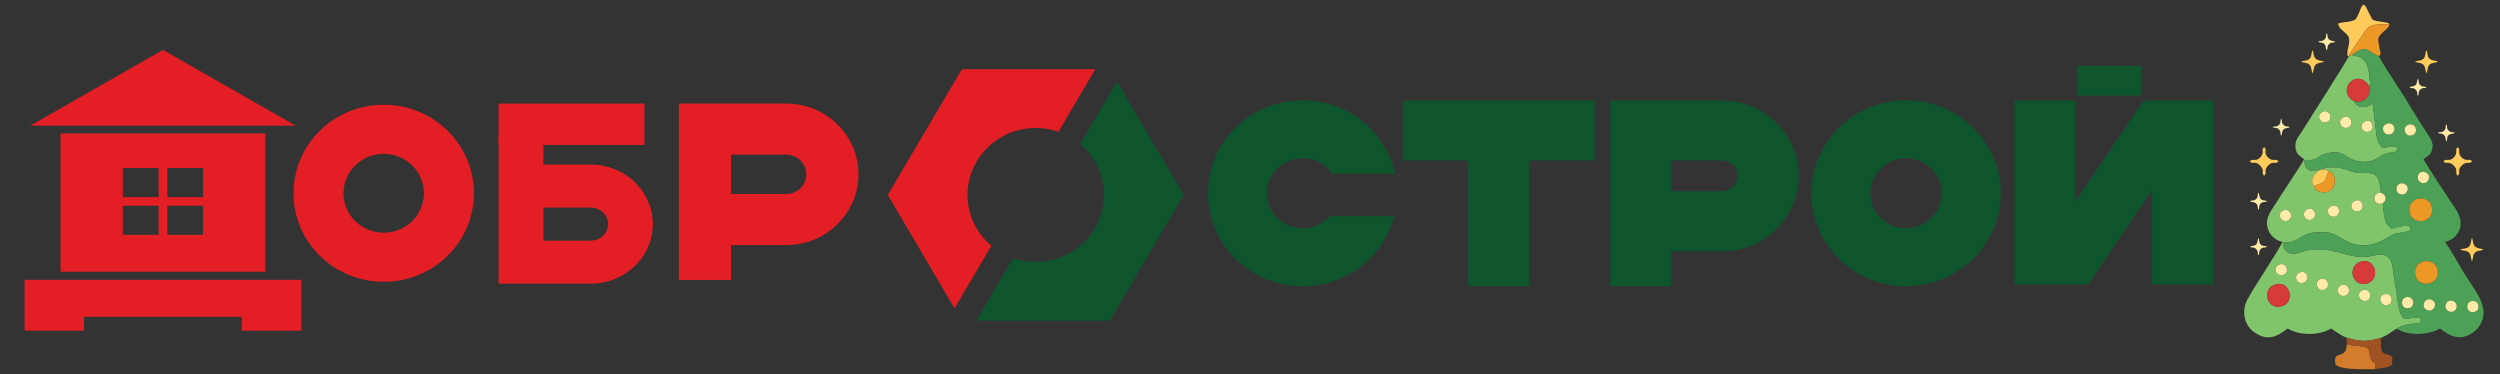 <?xml version="1.0" encoding="UTF-8"?>
<!DOCTYPE svg PUBLIC "-//W3C//DTD SVG 1.1//EN" "http://www.w3.org/Graphics/SVG/1.1/DTD/svg11.dtd">
<!-- Creator: CorelDRAW 2018 (64-Bit) -->
<svg xmlns="http://www.w3.org/2000/svg" xml:space="preserve" width="254px" height="38px" version="1.1" style="shape-rendering:geometricPrecision; text-rendering:geometricPrecision; image-rendering:optimizeQuality; fill-rule:evenodd; clip-rule:evenodd"
viewBox="0 0 254 38"
 xmlns:xlink="http://www.w3.org/1999/xlink">
 <rect x="0" y="0" width="254" height="38" fill="#333333" stroke="none"/>
 <defs>
  <style type="text/css">
   <![CDATA[
    .str0 {stroke:#0E542D;stroke-width:0.9;stroke-miterlimit:22.926}
    .fil1 {fill:#0E542D}
    .fil3 {fill:#4DA157}
    .fil2 {fill:#80C46C}
    .fil7 {fill:#A05223}
    .fil5 {fill:#D17B2B}
    .fil8 {fill:#D63939}
    .fil0 {fill:#E31E24}
    .fil6 {fill:#EB9827}
    .fil4 {fill:#FDCA5B}
    .fil9 {fill:#FEEBA9}
   ]]>
  </style>
 </defs>
 <g id="Слой_x0020_1">
  <g id="_1891192961584">
   <g>
    <polygon class="fil0" points="2.5,33.6 8.54,33.6 8.54,32.19 24.57,32.19 24.57,33.6 30.61,33.6 30.61,28.43 2.5,28.43 "/>
    <path class="fil0" d="M38.98 10.64c5.07,0 9.17,4.03 9.17,9 0,4.96 -4.1,8.99 -9.17,8.99 -5.06,0 -9.16,-4.03 -9.16,-8.99 0,-4.97 4.1,-9 9.16,-9zm0 4.99c2.26,0 4.09,1.79 4.09,4.01 0,2.21 -1.83,4 -4.09,4 -2.25,0 -4.08,-1.79 -4.08,-4 0,-2.22 1.83,-4.01 4.08,-4.01z"/>
    <path class="fil1 str0" d="M193.65 10.64c5.06,0 9.17,4.03 9.17,8.99 0,4.97 -4.11,9 -9.17,9 -5.06,0 -9.16,-4.03 -9.16,-9 0,-4.96 4.1,-8.99 9.16,-8.99zm17.81 -1.38l5.66 0 0 -2.13 -5.66 0 0 2.13zm12.94 19.2l0 -17.79 -6.37 0 -7.63 11.26 0 -11.26 -5.29 0 0 17.79c2.27,0 4.54,0 6.81,0l7.18 -10.61 0 10.61 5.3 0zm-49.44 -17.79c4.05,0 7.34,3.22 7.34,7.2 0,3.98 -3.29,7.21 -7.34,7.21l0 0 -5.61 0 0 3.55 -5.3 0c0,-5.99 0,-11.97 0,-17.96l0 0 10.91 0 0 0zm0 9.21c1.13,0 2.04,-0.9 2.04,-2.01 0,-1.1 -0.91,-2 -2.04,-2l-5.61 0 0 4.01 5.61 0zm-20.04 8.75l0 -12.76 6.65 0 0 -5.2 -18.61 0 0 5.2 6.66 0 0 12.76 5.3 0zm-22.58 -17.99c4.21,0 7.75,2.78 8.83,6.57l-5.58 0c-0.74,-0.96 -1.92,-1.58 -3.25,-1.58 -2.25,0 -4.08,1.79 -4.08,4 0,2.22 1.83,4.01 4.08,4.01 1.16,0 2.21,-0.47 2.95,-1.23l5.77 0c-1.19,3.61 -4.64,6.22 -8.72,6.22 -5.06,0 -9.16,-4.03 -9.16,-9 0,-4.96 4.1,-8.99 9.16,-8.99zm61.31 4.99c2.26,0 4.08,1.79 4.08,4 0,2.22 -1.82,4.01 -4.08,4.01 -2.25,0 -4.08,-1.79 -4.08,-4.01 0,-2.21 1.83,-4 4.08,-4z"/>
    <g>
     <path class="fil0" d="M96.98 31.33l-3.02 -5.14 -3.76 -6.38 3.76 -6.39 3.76 -6.39 7.51 0 6.05 0 -3.74 6.36c-0.72,-0.25 -1.5,-0.39 -2.31,-0.39 -3.82,0 -6.93,3.05 -6.93,6.81 0,2.06 0.94,3.91 2.42,5.16l-3.74 6.36z"/>
     <path class="fil1" d="M113.49 8.28l3.02 5.14 3.75 6.39 -3.75 6.38 -3.76 6.39 -7.52 0 -6.04 0 3.74 -6.35c0.72,0.24 1.5,0.38 2.3,0.38 3.83,0 6.94,-3.05 6.94,-6.8 0,-2.07 -0.94,-3.92 -2.42,-5.17l3.74 -6.36z"/>
    </g>
    <path class="fil0" d="M6.15 13.56l20.81 0 0 14.05 -20.81 0 0 -14.05zm10.85 3.51l0 2.96 3.63 0 0 -2.96 -3.63 0zm0 3.83l0 2.96 3.63 0 0 -2.96 -3.63 0zm-0.89 2.96l0 -2.96 -3.63 0 0 2.96 3.63 0zm0 -3.83l0 -2.96 -3.63 0 0 2.96 3.63 0z"/>
    <polygon class="fil0" points="16.55,5.07 9.81,8.92 3.07,12.77 16.55,12.77 30.04,12.77 23.3,8.92 "/>
   </g>
   <path class="fil0" d="M79.88 10.52c4.05,0 7.34,3.22 7.34,7.19 0,3.97 -3.29,7.19 -7.34,7.19l0 0 -5.61 0 0 3.54 -5.3 0c0,-5.97 0,-11.94 0,-17.92l0 0 10.91 0 0 0zm0 9.19c1.13,0 2.04,-0.89 2.04,-2 0,-1.1 -0.91,-2 -2.04,-2l-5.61 0 0 4 5.61 0z"/>
   <path class="fil0" d="M60.02 28.82c3.48,0 6.31,-2.71 6.31,-6.05 0,-3.34 -2.83,-6.05 -6.31,-6.05l0 0 -4.81 0 0 -2.98 -4.55 0c0,5.03 0,10.05 0,15.08l0 0 9.36 0 0 0zm0 -7.73c0.97,0 1.76,0.75 1.76,1.68 0,0.93 -0.79,1.68 -1.76,1.68l-4.81 0 0 -3.36 4.81 0z"/>
   <rect class="fil0" transform="matrix(3.02543E-14 -0.109 1.142 2.88069E-15 50.654 14.724)" width="38.55" height="12.98"/>
  </g>
  <g id="_1891191763328">
   <path class="fil2" d="M242.25 29.89c0.73,-0.23 1.04,0.82 0.4,1.07 -0.75,0.29 -1.17,-0.85 -0.4,-1.07zm-11.05 -1c1.47,-0.43 2.04,1.83 0.61,2.23 -1.51,0.41 -2.09,-1.8 -0.61,-2.23zm8.9 0.57c0.74,-0.21 1,0.91 0.34,1.1 -0.74,0.2 -1.13,-0.87 -0.34,-1.1zm-2.17 -0.5c0.77,-0.24 1.01,0.91 0.34,1.09 -0.75,0.19 -1.08,-0.85 -0.34,-1.09zm-2.2 -0.59c0.74,-0.32 1.12,0.79 0.46,1.05 -0.73,0.28 -1.14,-0.76 -0.46,-1.05zm-2.05 -0.7c0.68,-0.3 1.05,0.73 0.42,1.03 -0.67,0.32 -1.24,-0.68 -0.42,-1.03zm6.2 -1.09c1.46,-0.43 2.04,1.83 0.61,2.22 -1.51,0.42 -2.1,-1.79 -0.61,-2.22zm-8.25 0.28c0.73,-0.22 1.01,0.9 0.34,1.08 -0.75,0.21 -1.11,-0.85 -0.34,-1.08zm0.37 -5.49c0.64,-0.29 1.13,0.73 0.44,1.04 -0.62,0.28 -1.23,-0.68 -0.44,-1.04zm2.37 -0.08c0.69,-0.4 1.18,0.61 0.59,0.97 -0.65,0.4 -1.28,-0.56 -0.59,-0.97zm2.49 -0.35c0.76,-0.36 1.11,0.79 0.43,1.05 -0.66,0.23 -1.16,-0.7 -0.43,-1.05zm2.48 -0.57c0.67,-0.24 1,0.84 0.36,1.06 -0.74,0.25 -1.2,-0.76 -0.36,-1.06zm-4.26 -1.45c-0.64,-0.87 0.71,-2.23 1.54,-1.5 0.72,0.15 0.77,1.33 0.3,1.81 -0.49,0.5 -1.61,0.41 -1.84,-0.31zm5.18 -6.57c0.74,-0.37 1.13,0.73 0.48,1.01 -0.63,0.27 -1.21,-0.64 -0.48,-1.01zm-2.11 -0.46c0.69,-0.27 1.05,0.78 0.44,1.05 -0.7,0.32 -1.25,-0.72 -0.44,-1.05zm-2.24 -0.49c0.74,-0.44 1.18,0.66 0.58,0.96 -0.68,0.35 -1.23,-0.58 -0.58,-0.96zm2.74 -5.71c-0.1,0.32 -4.28,6.88 -4.84,7.76 -0.35,0.55 -0.64,0.77 -0.59,1.5 0.05,0.71 0.42,0.87 0.87,1.22 -0.09,0.31 -2.3,3.56 -2.68,4.2 -0.43,0.74 -1.1,1.41 -1.09,2.32 0.02,0.95 0.7,1.71 1.59,1.89 -0.77,1.46 -2.65,4.18 -3.56,5.82 -0.63,1.13 -0.37,2.62 0.67,3.35 1.33,0.92 2.24,0.52 3.4,-0.37 1.21,0.73 3.21,0.73 4.41,0 0.57,0.34 0.93,0.69 1.6,0.93 1.44,0.42 2.03,0.41 3.47,0.02 0.39,-0.18 0.48,-0.2 0.85,-0.45 0.23,-0.15 0.55,-0.41 0.79,-0.49 0.32,-0.28 0.87,-0.38 1.3,-0.46 0.56,-0.11 1.28,0.11 1.08,-0.6 -1.26,-0.46 -1.89,1.25 -2.33,-1.87 -0.1,-0.76 -0.23,-1.54 -0.36,-2.3 -0.1,-0.62 -0.11,-1.67 -0.62,-2.06 -0.67,-0.5 -1.44,-0.06 -2.23,-0.01 -1.77,0.11 -2.84,-0.72 -4.63,-0.75 -0.84,-0.01 -1.54,0.09 -2.32,0.38 -0.79,0.28 -1.53,-0.23 -1.43,-1.08 1.58,0.06 1.71,-0.9 3.19,-1.02 1.84,-0.14 1.75,0.11 3.23,0.89 2.31,1.22 4.21,-0.51 4.79,-0.72 0.42,-0.15 1.46,-0.19 1.71,-0.42l-0.07 -0.37c-0.58,-0.14 -1.31,0.06 -1.86,0.24 -0.41,-0.33 -0.56,-0.48 -0.69,-1.03 -0.09,-0.36 -0.21,-1.23 -0.2,-1.58 -0.39,0.15 -0.59,0.13 -0.84,-0.26 -0.08,-0.54 0.11,-0.77 0.65,-0.79 -0.12,-0.74 -0.09,-1.79 -1,-1.97 -0.39,-0.08 -1,0 -1.47,-0.06 -0.44,-0.06 -0.71,-0.22 -1.11,-0.34 -2.31,-0.69 -2.91,0.51 -3.74,0.05 -0.39,-0.21 -0.48,-0.57 -0.44,-1 0.51,-0.07 0.66,0.14 1.24,-0.21 0.42,-0.25 0.57,-0.38 1.1,-0.49 1.34,-0.27 1.38,0.07 2.4,0.59 0.76,0.38 1.78,0.4 2.54,0 0.4,-0.21 0.57,-0.41 1.04,-0.56 0.44,-0.14 0.93,-0.03 1.14,-0.36 -0.06,-0.67 -1.04,-0.23 -1.5,-0.19 -0.69,-0.57 -0.63,-1.28 -0.75,-2.11 -0.11,-0.8 -0.2,-1.62 -0.3,-2.43 -0.62,0.5 -1.52,0.6 -1.91,-0.25 -0.75,-0.35 -0.98,-1.29 -0.37,-1.89 0.61,-0.62 1.51,-0.37 1.89,0.36l0.16 -0.05c-0.14,-1.09 -0.09,-2.32 -0.96,-2.83 -0.29,-0.16 -0.71,-0.14 -0.93,-0.27l-0.29 0.12z"/>
   <path class="fil3" d="M250.68 31.22c-0.08,-0.82 1.07,-0.85 1.13,-0.14 0.07,0.77 -1.06,0.88 -1.13,0.14zm-1.13 0.14c-0.34,0.7 -1.38,0.16 -1.02,-0.52 0.34,-0.67 1.33,-0.13 1.02,0.52zm-2.21 -0.14c-0.29,0.65 -1.33,0.27 -1.05,-0.45 0.27,-0.7 1.38,-0.3 1.05,0.45zm-3.27 -0.29c-0.22,-0.81 0.91,-1.03 1.09,-0.36 0.22,0.83 -0.92,1 -1.09,0.36zm1.32 -3.04c-0.26,-1.58 2.06,-1.87 2.28,-0.42 0.24,1.56 -2.04,1.89 -2.28,0.42zm-0.58 -6.36c-0.26,-1.58 2.07,-1.87 2.28,-0.43 0.24,1.59 -2.04,1.88 -2.28,0.43zm-0.24 -2.1c-0.28,0.63 -1.32,0.3 -1.05,-0.47 0.24,-0.66 1.39,-0.28 1.05,0.47zm2.16 -1.15c-0.29,0.67 -1.38,0.23 -1.02,-0.54 0.26,-0.58 1.35,-0.21 1.02,0.54zm-2.04 -5.61c0.79,-0.26 1.06,0.85 0.41,1.07 -0.76,0.27 -1.11,-0.83 -0.41,-1.07zm-2.12 -0.12c0.73,-0.2 0.97,0.88 0.32,1.08 -0.75,0.25 -1.15,-0.86 -0.32,-1.08zm-3.63 -6.98c0.22,0.13 0.64,0.11 0.93,0.27 0.87,0.51 0.82,1.74 0.96,2.83l-0.16 0.05c0.31,1.04 -0.49,1.85 -1.52,1.53 0.39,0.85 1.29,0.75 1.91,0.25 0.1,0.81 0.19,1.63 0.3,2.43 0.12,0.83 0.06,1.54 0.75,2.11 0.46,-0.04 1.44,-0.48 1.5,0.19 -0.21,0.33 -0.7,0.22 -1.14,0.36 -0.47,0.15 -0.64,0.35 -1.04,0.56 -0.76,0.4 -1.78,0.38 -2.54,0 -1.02,-0.52 -1.06,-0.86 -2.4,-0.59 -0.53,0.11 -0.68,0.24 -1.1,0.49 -0.58,0.35 -0.73,0.14 -1.24,0.21 -0.04,0.43 0.05,0.79 0.44,1 0.83,0.46 1.43,-0.74 3.74,-0.05 0.4,0.12 0.67,0.28 1.11,0.34 0.47,0.06 1.08,-0.02 1.47,0.06 0.91,0.18 0.88,1.23 1,1.97 0.53,0.19 0.65,0.77 0.19,1.05 -0.01,0.35 0.11,1.22 0.2,1.58 0.13,0.55 0.28,0.7 0.69,1.03 0.55,-0.18 1.28,-0.38 1.86,-0.24l0.07 0.37c-0.25,0.23 -1.29,0.27 -1.71,0.42 -0.58,0.21 -2.48,1.94 -4.79,0.72 -1.48,-0.78 -1.39,-1.03 -3.23,-0.89 -1.48,0.12 -1.61,1.08 -3.19,1.02 -0.1,0.85 0.64,1.36 1.43,1.08 0.78,-0.29 1.48,-0.39 2.32,-0.38 1.79,0.03 2.86,0.86 4.63,0.75 0.79,-0.05 1.56,-0.49 2.23,0.01 0.51,0.39 0.52,1.44 0.62,2.06 0.13,0.76 0.26,1.54 0.36,2.3 0.44,3.12 1.07,1.41 2.33,1.87 0.2,0.71 -0.52,0.49 -1.08,0.6 -0.43,0.08 -0.98,0.18 -1.3,0.46 1.04,0.77 3.27,0.65 4.36,-0.01 1.13,0.86 2.07,1.27 3.36,0.4 0.44,-0.3 0.8,-0.8 0.97,-1.34 0.5,-1.64 -1.04,-3.25 -2.01,-4.91 -0.54,-0.91 -1.21,-2.11 -1.81,-2.95 0.83,-0.17 1.58,-0.92 1.59,-1.82 0.01,-0.92 -0.48,-1.49 -1.09,-2.39 -0.89,-1.33 -1.85,-2.81 -2.69,-4.19 0.54,-0.42 0.78,-0.43 0.92,-1.2 0.09,-0.51 -0.28,-1.04 -0.56,-1.46 -0.55,-0.84 -1.14,-1.75 -1.65,-2.62 -1.01,-1.73 -2.28,-3.44 -3.25,-5.2 -0.41,-0.14 -0.97,-0.61 -1.32,-0.72 -0.43,-0.13 -1.04,0.37 -1.42,0.59z"/>
   <path class="fil4" d="M238.65 5.69c0.22,-0.5 1.07,-1.67 1.42,-2.18 0.31,-0.45 0.39,-0.71 0.9,-0.92 0.36,-0.14 1.37,-0.13 1.8,-0.12 -0.04,-0.3 -1.44,-0.2 -1.76,-0.52l-0.58 -1.15c-0.47,-0.98 -0.65,0.62 -1.08,1.12 -0.3,0.35 -1.28,0.28 -1.78,0.46 -0.03,0.52 0.7,0.85 0.97,1.24 0.38,0.54 -0.12,1.33 -0.04,1.93 0.06,0.22 -0.05,0.07 0.15,0.14z"/>
   <path class="fil5" d="M241.34 37.51l-0.01 -0.58c-0.94,-0.59 -0.28,-1.22 -0.85,-1.62 -0.26,-0.19 -1.43,-0.09 -2.05,-0.35 -0.01,1.68 -1.43,0.53 -1.16,1.97 0.07,0.41 1.19,0.54 2.24,0.58l1.83 0z"/>
   <path class="fil6" d="M238.65 5.69l0.29 -0.12c0.38,-0.22 0.99,-0.72 1.42,-0.59 0.35,0.11 0.91,0.58 1.32,0.72 0.32,-0.12 0.13,-0.49 0.08,-0.81 -0.04,-0.25 -0.18,-0.84 -0.11,-1.03 0.19,-0.55 1.04,-0.89 1.12,-1.39 -0.43,-0.01 -1.44,-0.02 -1.8,0.12 -0.51,0.21 -0.59,0.47 -0.9,0.92 -0.35,0.51 -1.2,1.68 -1.42,2.18z"/>
   <path class="fil7" d="M238.43 34.96c0.62,0.26 1.79,0.16 2.05,0.35 0.57,0.4 -0.09,1.03 0.85,1.62l0.01 0.58c0.56,-0.16 1.22,-0.07 1.7,-0.45l0.02 -0.78c-0.02,-0.01 -0.04,-0.05 -0.04,-0.03l-0.17 -0.13c-0.08,-0.05 -0.16,-0.07 -0.26,-0.1 -0.21,-0.06 -0.38,-0.05 -0.53,-0.27 -0.21,-0.33 -0.16,-1.01 -0.16,-1.42 -1.44,0.39 -2.03,0.4 -3.47,-0.02l0 0.65z"/>
   <path class="fil6" d="M244.81 21.53c0.24,1.45 2.52,1.16 2.28,-0.43 -0.21,-1.44 -2.54,-1.15 -2.28,0.43z"/>
   <path class="fil6" d="M245.39 27.89c0.24,1.47 2.52,1.14 2.28,-0.42 -0.22,-1.45 -2.54,-1.16 -2.28,0.42z"/>
   <path class="fil8" d="M231.2 28.89c-1.48,0.43 -0.9,2.64 0.61,2.23 1.43,-0.4 0.86,-2.66 -0.61,-2.23z"/>
   <path class="fil8" d="M239.88 26.58c-1.49,0.43 -0.9,2.64 0.61,2.22 1.43,-0.39 0.85,-2.65 -0.61,-2.22z"/>
   <path class="fil8" d="M239.15 10.25c1.03,0.32 1.83,-0.49 1.52,-1.53 -0.38,-0.73 -1.28,-0.98 -1.89,-0.36 -0.61,0.6 -0.38,1.54 0.37,1.89z"/>
   <path class="fil6" d="M235.08 18.92c0.23,0.72 1.35,0.81 1.84,0.31 0.47,-0.48 0.42,-1.66 -0.3,-1.81 -0.26,0.25 -0.22,0.73 -0.5,1.01 -0.33,0.33 -0.75,0.25 -1.04,0.49z"/>
   <path class="fil4" d="M248.25 16.39c0.28,0.35 0.56,-0.07 1.04,0.42 0.54,0.54 0.04,0.73 0.42,1.04 0.37,-0.31 -0.13,-0.5 0.41,-1.04 0.49,-0.49 0.76,-0.07 1.05,-0.42 -0.3,-0.35 -0.53,0.08 -1.03,-0.36 -0.51,-0.46 -0.13,-0.72 -0.38,-1.06 -0.43,0.08 0.03,0.49 -0.42,0.99 -0.48,0.54 -0.8,0.08 -1.09,0.43z"/>
   <path class="fil4" d="M228.58 16.39c0.31,0.38 0.5,-0.12 1.04,0.42 0.55,0.54 0.04,0.73 0.42,1.04 0.37,-0.31 -0.13,-0.5 0.41,-1.04 0.54,-0.54 0.74,-0.04 1.05,-0.42 -0.3,-0.35 -0.53,0.08 -1.03,-0.36 -0.51,-0.46 -0.13,-0.72 -0.38,-1.06 -0.44,0.08 0.04,0.49 -0.42,0.99 -0.48,0.54 -0.79,0.08 -1.09,0.43z"/>
   <path class="fil4" d="M235.08 18.92c0.29,-0.24 0.71,-0.16 1.04,-0.49 0.28,-0.28 0.24,-0.76 0.5,-1.01 -0.83,-0.73 -2.18,0.63 -1.54,1.5z"/>
   <path class="fil4" d="M233.79 6.27c0.24,0.14 0.62,0.06 0.86,0.31 0.24,0.24 0.16,0.62 0.3,0.86 0.14,-0.24 0.09,-0.64 0.31,-0.86 0.25,-0.25 0.62,-0.17 0.87,-0.31 -0.27,-0.15 -0.57,-0.06 -0.86,-0.31 -0.26,-0.24 -0.17,-0.61 -0.32,-0.86 -0.13,0.25 -0.06,0.62 -0.3,0.87 -0.24,0.24 -0.62,0.16 -0.86,0.3z"/>
   <path class="fil4" d="M245.36 6.27c0.24,0.14 0.62,0.06 0.86,0.31 0.24,0.24 0.17,0.62 0.31,0.86 0.14,-0.24 0.08,-0.64 0.3,-0.86 0.25,-0.25 0.62,-0.17 0.87,-0.31 -0.27,-0.15 -0.57,-0.06 -0.86,-0.31 -0.26,-0.24 -0.17,-0.61 -0.31,-0.86 -0.14,0.25 -0.07,0.62 -0.31,0.87 -0.24,0.24 -0.62,0.16 -0.86,0.3z"/>
   <path class="fil4" d="M249.98 25.36c0.25,0.14 0.63,0.06 0.87,0.31 0.24,0.24 0.16,0.62 0.3,0.86 0.14,-0.24 0.06,-0.62 0.31,-0.86 0.24,-0.25 0.62,-0.17 0.86,-0.31 -0.26,-0.15 -0.56,-0.06 -0.85,-0.31 -0.27,-0.24 -0.17,-0.61 -0.32,-0.86 -0.13,0.25 -0.06,0.63 -0.3,0.87 -0.24,0.24 -0.62,0.16 -0.87,0.3z"/>
   <path class="fil9" d="M244.69 12.67c-0.7,0.24 -0.35,1.34 0.41,1.07 0.65,-0.22 0.38,-1.33 -0.41,-1.07z"/>
   <path class="fil9" d="M246.73 18.28c0.33,-0.75 -0.76,-1.12 -1.02,-0.54 -0.36,0.77 0.73,1.21 1.02,0.54z"/>
   <path class="fil9" d="M242.25 29.89c-0.77,0.22 -0.35,1.36 0.4,1.07 0.64,-0.25 0.33,-1.3 -0.4,-1.07z"/>
   <path class="fil9" d="M244.07 30.93c0.17,0.64 1.31,0.47 1.09,-0.36 -0.18,-0.67 -1.31,-0.45 -1.09,0.36z"/>
   <path class="fil9" d="M242.57 12.55c-0.83,0.22 -0.43,1.33 0.32,1.08 0.65,-0.2 0.41,-1.28 -0.32,-1.08z"/>
   <path class="fil9" d="M250.68 31.22c0.07,0.74 1.2,0.63 1.13,-0.14 -0.06,-0.71 -1.21,-0.68 -1.13,0.14z"/>
   <path class="fil9" d="M247.34 31.22c0.33,-0.75 -0.78,-1.15 -1.05,-0.45 -0.28,0.72 0.76,1.1 1.05,0.45z"/>
   <path class="fil9" d="M244.57 19.43c0.34,-0.75 -0.81,-1.13 -1.05,-0.47 -0.27,0.77 0.77,1.1 1.05,0.47z"/>
   <path class="fil9" d="M238.15 11.89c-0.81,0.33 -0.26,1.37 0.44,1.05 0.61,-0.27 0.25,-1.32 -0.44,-1.05z"/>
   <path class="fil9" d="M240.1 29.46c-0.79,0.23 -0.4,1.3 0.34,1.1 0.66,-0.19 0.4,-1.31 -0.34,-1.1z"/>
   <path class="fil9" d="M237.93 28.96c-0.74,0.24 -0.41,1.28 0.34,1.09 0.67,-0.18 0.43,-1.33 -0.34,-1.09z"/>
   <path class="fil9" d="M234.37 21.29c-0.69,0.41 -0.06,1.37 0.59,0.97 0.59,-0.36 0.1,-1.37 -0.59,-0.97z"/>
   <path class="fil9" d="M235.73 28.37c-0.68,0.29 -0.27,1.33 0.46,1.05 0.66,-0.26 0.28,-1.37 -0.46,-1.05z"/>
   <path class="fil9" d="M249.55 31.36c0.31,-0.65 -0.68,-1.19 -1.02,-0.52 -0.36,0.68 0.68,1.22 1.02,0.52z"/>
   <path class="fil9" d="M236.86 20.94c-0.73,0.35 -0.23,1.28 0.43,1.05 0.68,-0.26 0.33,-1.41 -0.43,-1.05z"/>
   <path class="fil9" d="M231.63 26.86c-0.77,0.23 -0.41,1.29 0.34,1.08 0.67,-0.18 0.39,-1.3 -0.34,-1.08z"/>
   <path class="fil9" d="M233.68 27.67c-0.82,0.35 -0.25,1.35 0.42,1.03 0.63,-0.3 0.26,-1.33 -0.42,-1.03z"/>
   <path class="fil9" d="M235.91 11.4c-0.65,0.38 -0.1,1.31 0.58,0.96 0.6,-0.3 0.16,-1.4 -0.58,-0.96z"/>
   <path class="fil9" d="M239.34 20.37c-0.84,0.3 -0.38,1.31 0.36,1.06 0.64,-0.22 0.31,-1.3 -0.36,-1.06z"/>
   <path class="fil9" d="M242.1 20.63c0.46,-0.28 0.34,-0.86 -0.19,-1.05 -0.54,0.02 -0.73,0.25 -0.65,0.79 0.25,0.39 0.45,0.41 0.84,0.26z"/>
   <path class="fil9" d="M240.26 12.35c-0.73,0.37 -0.15,1.28 0.48,1.01 0.65,-0.28 0.26,-1.38 -0.48,-1.01z"/>
   <path class="fil9" d="M232 21.37c-0.79,0.36 -0.18,1.32 0.44,1.04 0.69,-0.31 0.2,-1.33 -0.44,-1.04z"/>
   <path class="fil9" d="M244.78 8.87c0.26,0.15 0.39,-0.02 0.65,0.24 0.25,0.25 0.08,0.38 0.23,0.64 0.15,-0.26 -0.02,-0.39 0.23,-0.64 0.25,-0.26 0.39,-0.09 0.65,-0.24 -0.26,-0.15 -0.4,0.02 -0.65,-0.23 -0.25,-0.25 -0.08,-0.38 -0.23,-0.65 -0.11,0.2 -0.08,0.5 -0.23,0.65 -0.17,0.16 -0.45,0.12 -0.65,0.23z"/>
   <path class="fil9" d="M228.58 25.07c0.26,0.15 0.4,-0.02 0.65,0.24 0.25,0.25 0.08,0.38 0.23,0.64 0.15,-0.26 -0.02,-0.39 0.23,-0.64 0.25,-0.26 0.39,-0.09 0.65,-0.24 -0.26,-0.15 -0.4,0.02 -0.65,-0.23 -0.25,-0.25 -0.08,-0.39 -0.23,-0.65 -0.11,0.2 -0.08,0.5 -0.23,0.65 -0.16,0.16 -0.45,0.12 -0.65,0.23z"/>
   <path class="fil9" d="M235.52 4.25c0.25,0.14 0.43,-0.01 0.65,0.23 0.17,0.19 0.11,0.44 0.23,0.65 0.15,-0.27 -0.02,-0.4 0.23,-0.65 0.25,-0.25 0.39,-0.08 0.65,-0.23 -0.21,-0.12 -0.46,-0.07 -0.65,-0.24 -0.23,-0.21 -0.09,-0.4 -0.23,-0.64 -0.14,0.26 0.01,0.4 -0.23,0.64 -0.25,0.25 -0.39,0.08 -0.65,0.24z"/>
   <path class="fil9" d="M228.58 20.45c0.21,0.11 0.46,0.06 0.65,0.23 0.23,0.21 0.09,0.4 0.23,0.64 0.15,-0.26 -0.02,-0.39 0.23,-0.64 0.25,-0.25 0.39,-0.08 0.65,-0.23 -0.25,-0.15 -0.43,0 -0.65,-0.24 -0.17,-0.19 -0.11,-0.43 -0.23,-0.65 -0.15,0.27 0.01,0.41 -0.23,0.65 -0.25,0.25 -0.39,0.08 -0.65,0.24z"/>
   <path class="fil9" d="M247.67 13.5c0.26,0.15 0.4,-0.02 0.65,0.23 0.25,0.26 0.08,0.39 0.23,0.65 0.14,-0.25 0,-0.43 0.23,-0.65 0.19,-0.17 0.44,-0.11 0.65,-0.23 -0.26,-0.15 -0.4,0.02 -0.65,-0.23 -0.25,-0.25 -0.08,-0.39 -0.23,-0.65 -0.14,0.26 0.01,0.41 -0.23,0.65 -0.25,0.25 -0.39,0.08 -0.65,0.23z"/>
   <path class="fil9" d="M230.89 12.92c0.27,0.15 0.4,-0.02 0.65,0.24 0.25,0.25 0.08,0.38 0.23,0.64 0.15,-0.24 0,-0.43 0.24,-0.64 0.18,-0.18 0.43,-0.12 0.64,-0.24 -0.26,-0.15 -0.39,0.02 -0.64,-0.23 -0.26,-0.25 -0.09,-0.38 -0.24,-0.65 -0.14,0.27 0.02,0.41 -0.23,0.65 -0.25,0.25 -0.38,0.08 -0.65,0.23z"/>
  </g>
 </g>
</svg>
